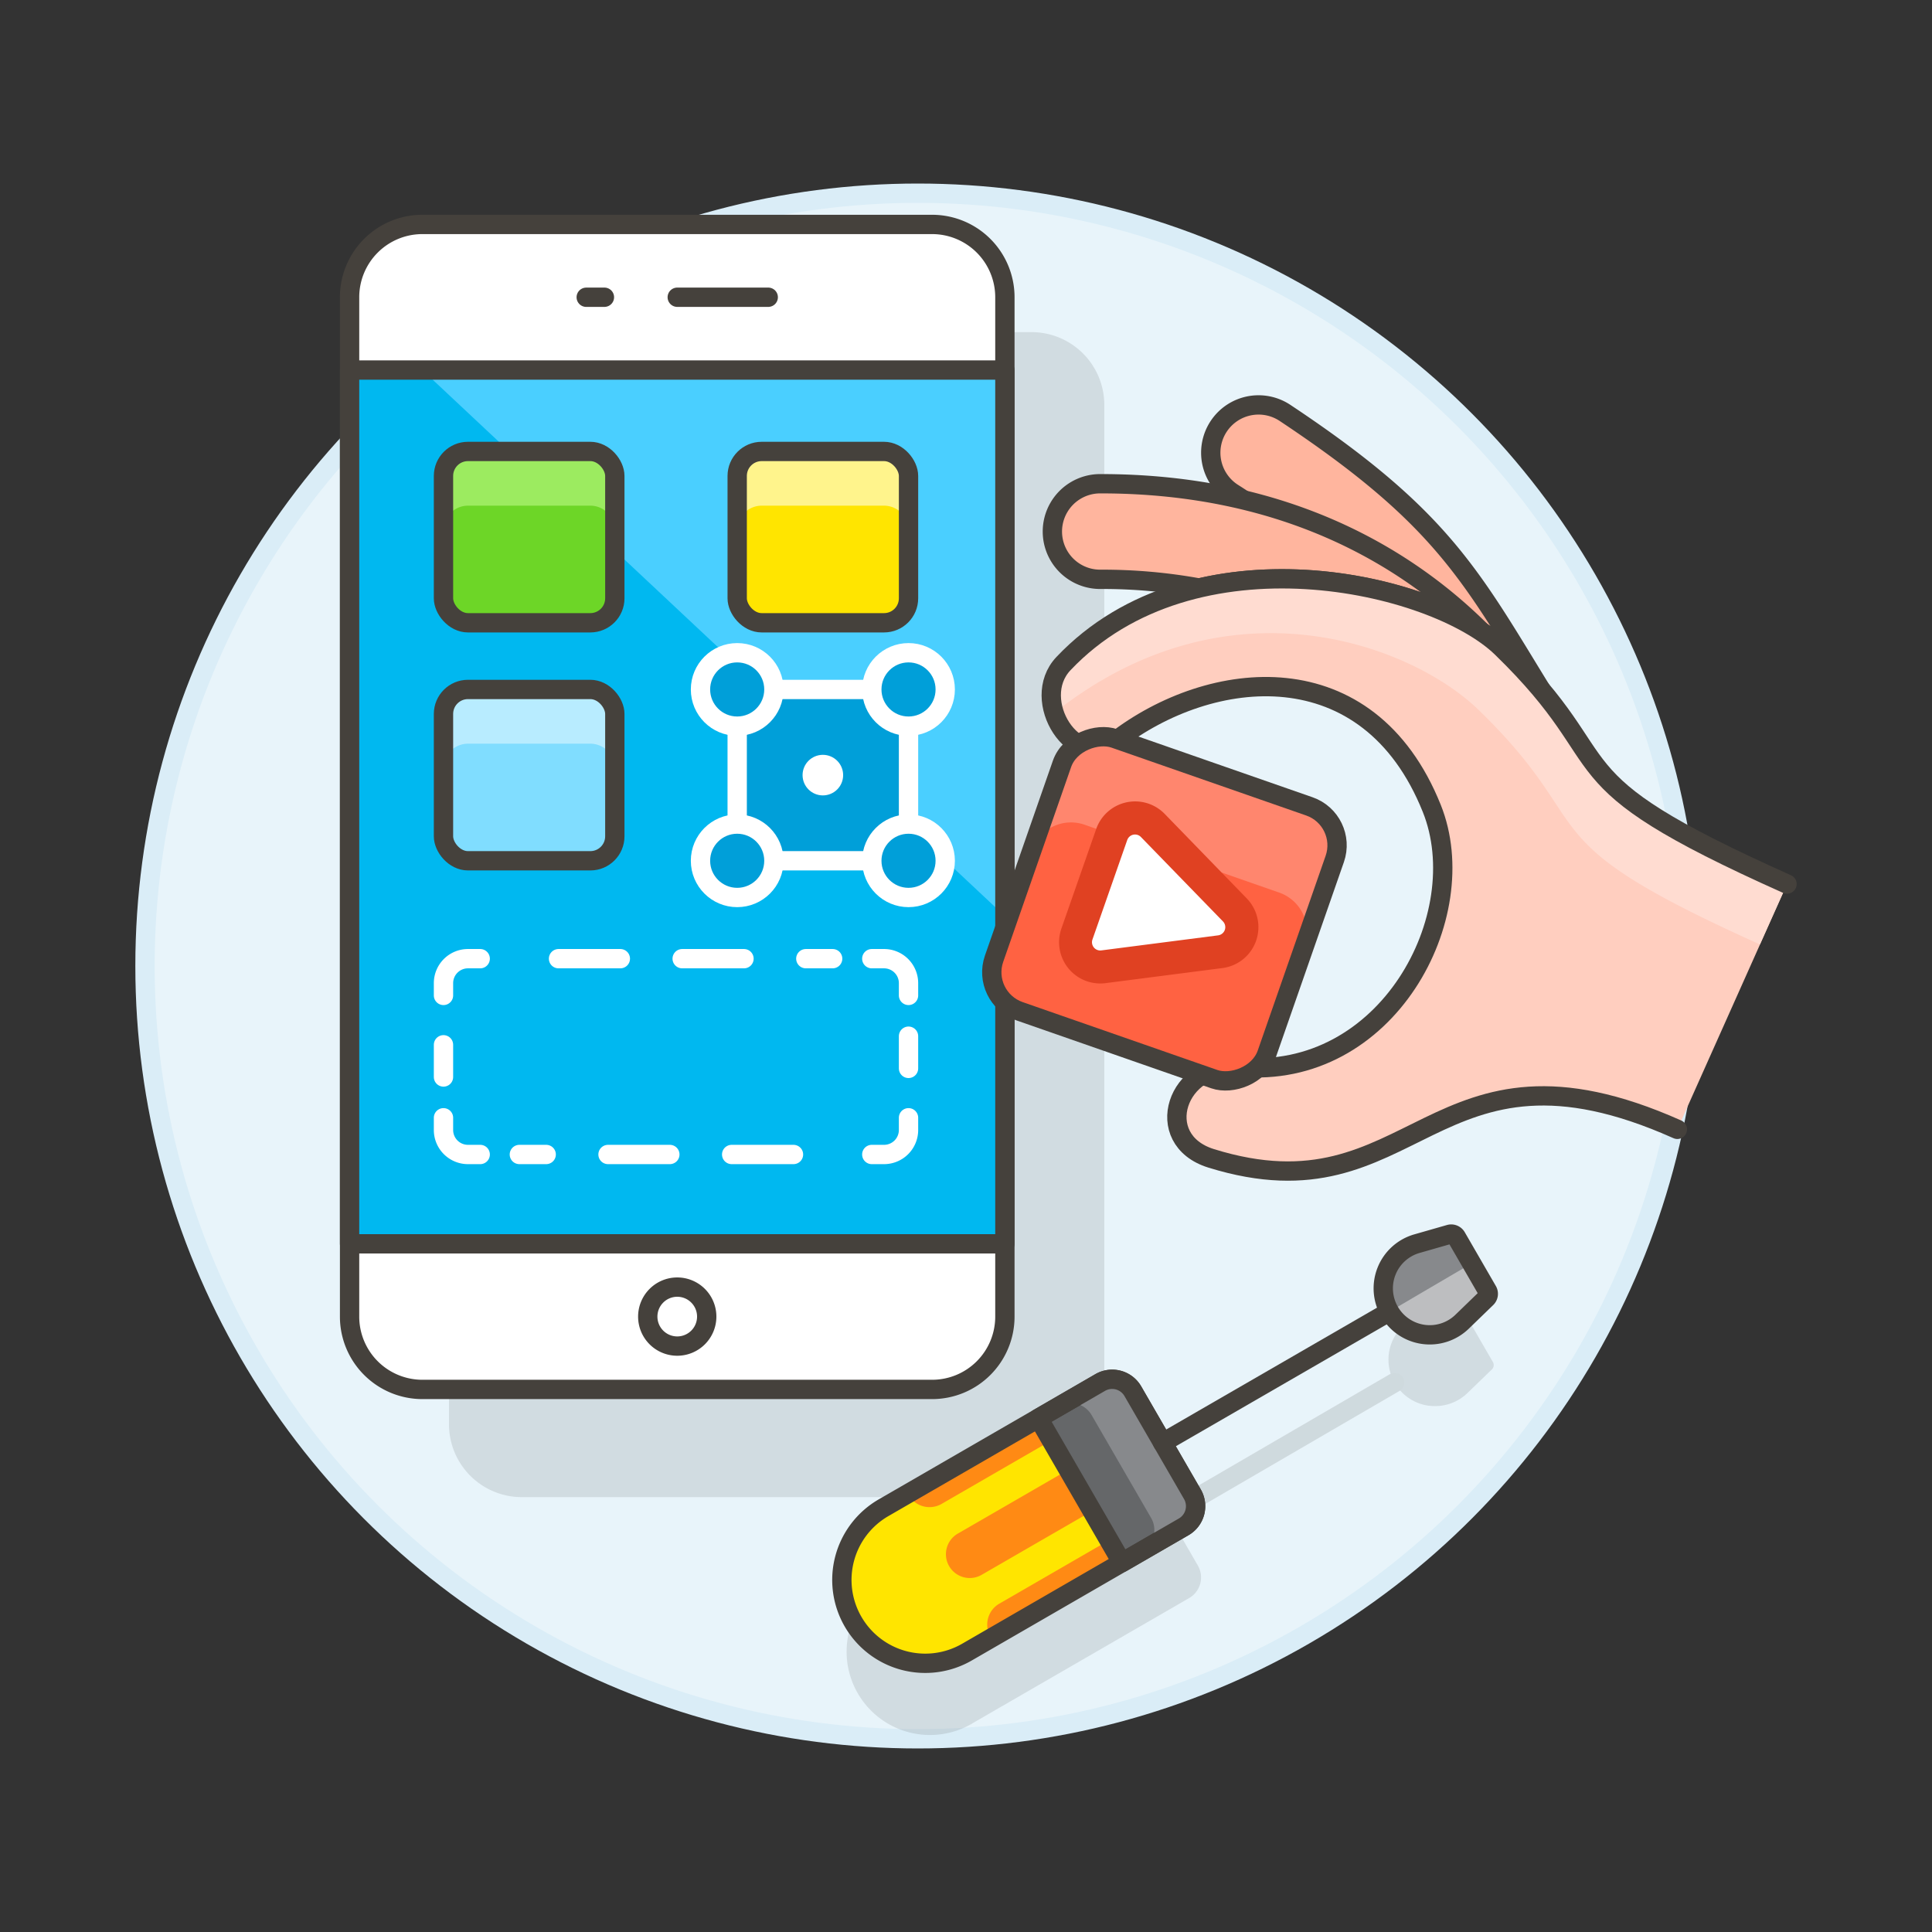 <svg xmlns="http://www.w3.org/2000/svg" viewBox="0 0 100 100"><rect x="0" y="0" width="100" height="100" fill="#333333" stroke="none"/><g class="nc-icon-wrapper"><defs/><circle class="a" cx="47.505" cy="50" r="40" fill="#e8f4fa" stroke="#daedf7" stroke-miterlimit="10"/><path class="b" d="M83.593 38.832l.021.022z" fill="#525252" opacity="0.15"/><path class="b" d="M23.24 73.722a3.77 3.77 0 0 0 3.769 3.769H53.39a3.768 3.768 0 0 0 3.769-3.769V20.959a3.769 3.769 0 0 0-3.768-3.768H27.009a3.768 3.768 0 0 0-3.769 3.769z" fill="#525252" opacity="0.15"/><path class="c" d="M18.094 68.148a3.771 3.771 0 0 0 3.769 3.769h26.381a3.768 3.768 0 0 0 3.769-3.769V15.385a3.768 3.768 0 0 0-3.768-3.768H21.863a3.768 3.768 0 0 0-3.769 3.769z" fill="#fff" stroke="#45413c" stroke-linecap="round" stroke-linejoin="round"/><path class="d" d="M18.094 19.154h33.919v45.225H18.094z" style="" fill="#00b8f0"/><path class="e" d="M52.012 47.42L21.863 19.155l30.15-.001-.001 28.266z" style="" fill="#4acfff"/><path class="f" d="M18.094 19.154h33.919v45.225H18.094z" stroke="#45413c" stroke-linecap="round" stroke-linejoin="round" fill="none"/><path class="f" d="M39.764 15.385h-4.71" stroke="#45413c" stroke-linecap="round" stroke-linejoin="round" fill="none"/><path class="f" d="M31.285 15.385l-.942.001" stroke="#45413c" stroke-linecap="round" stroke-linejoin="round" fill="none"/><path class="f" d="M33.975 67.068a1.526 1.526 0 1 0 2.158 0 1.524 1.524 0 0 0-2.158 0z" stroke="#45413c" stroke-linecap="round" stroke-linejoin="round" fill="none"/><path class="g" d="M47.025 57.856v.633a1.267 1.267 0 0 1-1.267 1.267h-.634" stroke-linecap="round" stroke-linejoin="round" fill="none" stroke="#fff"/><path class="h" d="M41.071 59.756H26.882" stroke-linecap="round" stroke-linejoin="round" fill="none" stroke="#fff" stroke-dasharray="3.2 3.2"/><path class="g" d="M24.855 59.756h-.633a1.267 1.267 0 0 1-1.267-1.267v-.633" stroke-linecap="round" stroke-linejoin="round" fill="none" stroke="#fff"/><path class="i" d="M22.955 55.745v-3.167" stroke-linecap="round" stroke-linejoin="round" fill="none" stroke="#fff" stroke-dasharray="1.667 1.667"/><path class="g" d="M22.955 51.522v-.634a1.267 1.267 0 0 1 1.267-1.267h.633" stroke-linecap="round" stroke-linejoin="round" fill="none" stroke="#fff"/><path class="h" d="M28.909 49.621h14.189" stroke-linecap="round" stroke-linejoin="round" fill="none" stroke="#fff" stroke-dasharray="3.2 3.2"/><path class="g" d="M45.124 49.621h.634a1.267 1.267 0 0 1 1.267 1.267v.634" stroke-linecap="round" stroke-linejoin="round" fill="none" stroke="#fff"/><path class="i" d="M47.025 53.633V56.8" stroke-linecap="round" stroke-linejoin="round" fill="none" stroke="#fff" stroke-dasharray="1.667 1.667"/><rect class="j" x="22.955" y="23.367" width="8.868" height="8.868" rx="1.267" style="" fill="#6dd627"/><path class="k" d="M31.823 24.64v2.8a1.271 1.271 0 0 0-1.267-1.267h-6.334a1.271 1.271 0 0 0-1.267 1.267v-2.8a1.262 1.262 0 0 1 1.267-1.267h6.334a1.262 1.262 0 0 1 1.267 1.267z" style="" fill="#9ceb60"/><rect class="f" x="22.955" y="23.367" width="8.868" height="8.868" rx="1.267" stroke="#45413c" stroke-linecap="round" stroke-linejoin="round" fill="none"/><path class="l" d="M38.157 35.686h8.868v8.868h-8.868z" stroke-linecap="round" stroke-linejoin="round" stroke="#fff" fill="#009fd9"/><circle class="l" cx="38.157" cy="35.686" r="1.9" stroke-linecap="round" stroke-linejoin="round" stroke="#fff" fill="#009fd9"/><circle class="l" cx="47.025" cy="35.686" r="1.9" stroke-linecap="round" stroke-linejoin="round" stroke="#fff" fill="#009fd9"/><circle class="l" cx="38.157" cy="44.554" r="1.9" stroke-linecap="round" stroke-linejoin="round" stroke="#fff" fill="#009fd9"/><circle class="l" cx="47.025" cy="44.554" r="1.9" stroke-linecap="round" stroke-linejoin="round" stroke="#fff" fill="#009fd9"/><circle class="m" cx="42.591" cy="40.12" r="1.05" style="" fill="#fff"/><rect class="n" x="38.157" y="23.367" width="8.868" height="8.868" rx="1.267" style="" fill="#ffe500"/><path class="o" d="M47.025 24.64v2.8a1.271 1.271 0 0 0-1.267-1.267h-6.334a1.271 1.271 0 0 0-1.267 1.267v-2.8a1.262 1.262 0 0 1 1.267-1.267h6.334a1.262 1.262 0 0 1 1.267 1.267z" style="" fill="#fff48c"/><rect class="f" x="38.157" y="23.367" width="8.868" height="8.868" rx="1.267" stroke="#45413c" stroke-linecap="round" stroke-linejoin="round" fill="none"/><rect class="p" x="22.955" y="35.686" width="8.868" height="8.868" rx="1.267" style="" fill="#80ddff"/><path class="q" d="M31.823 36.959v2.8a1.27 1.27 0 0 0-1.267-1.266h-6.334a1.27 1.27 0 0 0-1.267 1.266v-2.8a1.263 1.263 0 0 1 1.267-1.267h6.334a1.263 1.263 0 0 1 1.267 1.267z" style="" fill="#b8ecff"/><rect class="f" x="22.955" y="35.686" width="8.868" height="8.868" rx="1.267" stroke="#45413c" stroke-linecap="round" stroke-linejoin="round" fill="none"/><g><g class="r" opacity="0.15"><path class="s" d="M50.345 89.192l11.206-6.477A1.232 1.232 0 0 0 62 81.031l-3.084-5.337a1.234 1.234 0 0 0-1.685-.45l-3.2 1.85-8 4.627a4.315 4.315 0 1 0 4.318 7.471z" style="" fill="#525252"/><path class="s" d="M73.95 72.756a2.406 2.406 0 0 0 2.007-.654l1.265-1.224a.309.309 0 0 0 .052-.376l-1.61-2.785a.308.308 0 0 0-.352-.142l-1.692.485a2.406 2.406 0 0 0 .33 4.7z" style="" fill="#525252"/><path class="f" d="M72.19 71.56l-11.728 6.824" stroke="#45413c" stroke-linecap="round" stroke-linejoin="round" fill="none"/></g><path class="n" d="M50.063 85.505a4.315 4.315 0 1 1-4.318-7.472l11.207-6.477a1.233 1.233 0 0 1 1.684.451l3.084 5.336a1.234 1.234 0 0 1-.45 1.685z" style="" fill="#ffe500"/><path class="t" d="M54.416 74.56l-5.689 3.288a1.25 1.25 0 0 1-1.735-.535l6.756-3.905z" style="" fill="#ff8a14"/><path class="t" d="M50.833 81.5a1.233 1.233 0 1 1-1.233-2.135l5.692-3.29 1.234 2.135z" style="" fill="#ff8a14"/><path class="t" d="M57.4 79.725l-5.689 3.288a1.25 1.25 0 0 0-.4 1.771l6.756-3.905z" style="" fill="#ff8a14"/><path class="u" d="M61.72 77.343a1.237 1.237 0 0 1-.45 1.685l-3.2 1.85-4.32-7.471 3.2-1.851a1.237 1.237 0 0 1 1.684.451z" style="" fill="#656769"/><path class="f" d="M50.063 85.505a4.315 4.315 0 1 1-4.318-7.472l11.207-6.477a1.233 1.233 0 0 1 1.684.451l3.084 5.336a1.234 1.234 0 0 1-.45 1.685z" stroke="#45413c" stroke-linecap="round" stroke-linejoin="round" fill="none"/><path class="v" d="M61.72 77.343a1.237 1.237 0 0 1-.45 1.685l-2.135 1.233a1.237 1.237 0 0 0 .451-1.684L56.5 73.241a1.237 1.237 0 0 0-1.684-.451l2.135-1.234a1.237 1.237 0 0 1 1.684.451z" style="" fill="#87898c"/><path class="f" d="M61.72 77.343a1.237 1.237 0 0 1-.45 1.685l-3.2 1.85-4.32-7.471 3.2-1.851a1.237 1.237 0 0 1 1.684.451z" stroke="#45413c" stroke-linecap="round" stroke-linejoin="round" fill="none"/><path class="f" d="M60.178 74.675l11.74-6.785" stroke="#45413c" stroke-linecap="round" stroke-linejoin="round" fill="none"/><path class="v" d="M75.675 68.415a2.406 2.406 0 1 1-2.336-4.043l1.692-.485a.31.31 0 0 1 .352.143l1.61 2.785a.308.308 0 0 1-.053.375z" style="" fill="#87898c"/><path class="w" d="M76.171 65.394l.822 1.421a.308.308 0 0 1-.053.375l-1.265 1.225a2.407 2.407 0 0 1-3.757-.525z" style="" fill="#bdbec0"/><path class="f" d="M75.675 68.415a2.406 2.406 0 1 1-2.336-4.043l1.692-.485a.31.31 0 0 1 .352.143l1.61 2.785a.308.308 0 0 1-.053.375z" stroke="#45413c" stroke-linecap="round" stroke-linejoin="round" fill="none"/></g><g><path class="x" d="M77.729 33.527c-1.45-1.41-4.422-2.725-7.886-3.284a38.507 38.507 0 0 0-6.059-4.743 2.474 2.474 0 1 1 2.74-4.12c7.576 5.035 9.367 7.973 12.62 13.308l.617 1.01a29.445 29.445 0 0 0-2.032-2.171z" stroke="#45413c" stroke-linecap="round" stroke-linejoin="round" fill="#ffb59e"/><path class="x" d="M62.068 30.436a27.836 27.836 0 0 0-5.12-.45 2.474 2.474 0 1 1-.006-4.948c9.717-.01 15.978 3.907 19.746 7.663-3.051-2.036-9.112-3.554-14.62-2.265z" stroke="#45413c" stroke-linecap="round" stroke-linejoin="round" fill="#ffb59e"/><path class="y" d="M64.157 55.229c7.628.711 12.185-7.818 9.952-13.386-3.292-8.212-11.443-7.3-16.382-3.482-2.079 1.608-4.481-2.112-2.683-4.014 6.726-7.1 19.171-4.235 22.685-.82 6.518 6.333 2.086 6.563 14.766 12.23l-5.675 12.7c-12.779-5.712-13.494 4.808-24.135 1.5-3.122-.977-1.785-5.031 1.472-4.728z" style="" fill="#ffcebf"/><path class="z" d="M76.531 36.744c-3.4-3.3-12.873-7.055-21.966.16a2.509 2.509 0 0 1 .479-2.556c6.725-7.1 19.171-4.236 22.685-.821 6.518 6.333 2.086 6.563 14.766 12.23l-1.4 3.126c-12.423-5.576-8.081-5.84-14.564-12.139z" style="" fill="#ffdcd1"/><path class="f" d="M86.82 58.455c-12.779-5.712-13.494 4.808-24.135 1.5-3.122-.974-1.79-5.028 1.472-4.725 7.628.711 12.185-7.818 9.952-13.386-3.292-8.212-11.443-7.3-16.382-3.482-2.079 1.608-4.481-2.112-2.683-4.014 6.726-7.1 19.171-4.235 22.685-.82 6.518 6.333 2.086 6.563 14.766 12.23" stroke="#45413c" stroke-linecap="round" stroke-linejoin="round" fill="none"/><g><rect class="aa" x="52.796" y="39.564" width="14.951" height="14.951" rx="2.136" transform="rotate(-70.78 60.271 47.04)" style="" fill="#ff6242"/><path class="ab" d="M53.413 44a2.142 2.142 0 0 1 2.72-1.314l10.084 3.516a2.141 2.141 0 0 1 1.313 2.72l1.558-4.468a2.136 2.136 0 0 0-1.314-2.72L57.69 38.223a2.136 2.136 0 0 0-2.72 1.314z" style="" fill="#ff866e"/><rect class="f" x="52.796" y="39.564" width="14.951" height="14.951" rx="2.136" transform="rotate(-70.78 60.271 47.04)" stroke="#45413c" stroke-linecap="round" stroke-linejoin="round" fill="none"/><path class="ac" d="M56.25 50.787a2.138 2.138 0 0 1-1.314-2.72l1.8-5.149a2.135 2.135 0 0 1 3.539-.8L64.53 46.5a2.135 2.135 0 0 1-1.266 3.608l-6.038.779a2.166 2.166 0 0 1-.976-.1z" style="" fill="#e04122"/><path class="m" d="M59.054 43.323a.427.427 0 0 0-.709.158l-1.8 5.148a.427.427 0 0 0 .458.564l6.046-.779a.428.428 0 0 0 .251-.722z" style="" fill="#fff"/></g></g></g></svg>